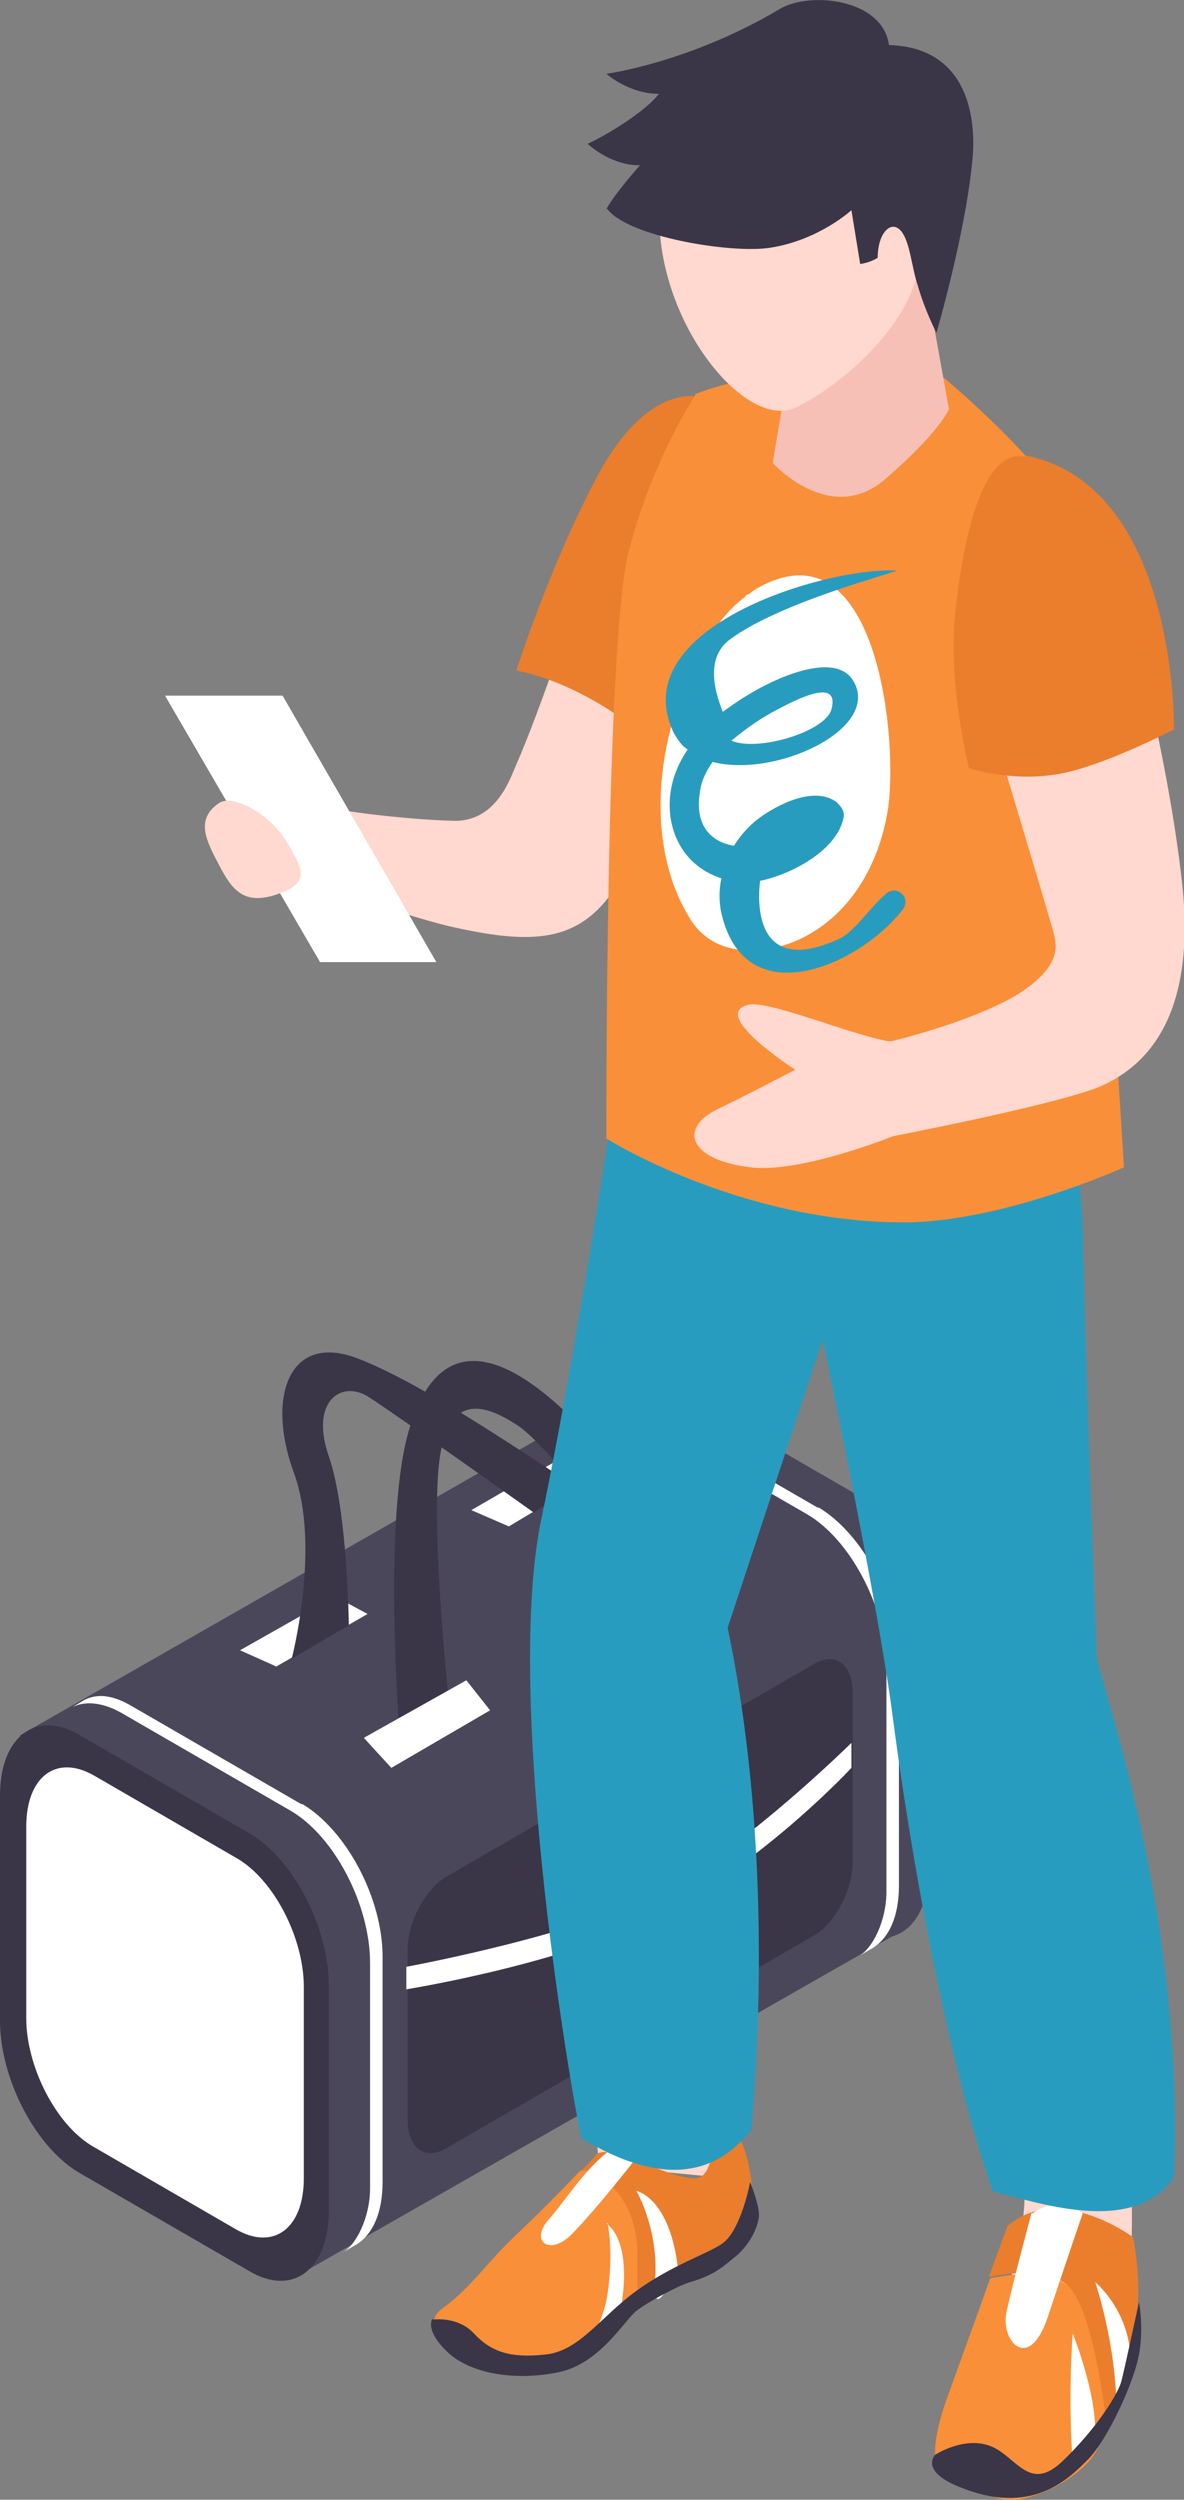 <?xml version="1.0" encoding="UTF-8"?><svg id="Layer_2" xmlns="http://www.w3.org/2000/svg" viewBox="0 0 9.47 19.98"><rect x="0" y="0" width="9.47" height="19.98" fill="#808080" stroke="none"/><defs><style>.cls-1{fill:#f98f38;}.cls-1,.cls-2,.cls-3,.cls-4,.cls-5,.cls-6,.cls-7,.cls-8{stroke-width:0px;}.cls-2{fill:#3a3547;}.cls-3{fill:#ea7e2d;}.cls-4{fill:#4b475b;}.cls-5{fill:#289cbf;}.cls-6{fill:#fff;}.cls-7{fill:#ffd8cf;}.cls-8{fill:#f7c0b7;}</style></defs><g id="Layer_1-2"><polygon class="cls-4" points=".16 13.87 4.99 11.11 7.2 15.44 2.36 18.2 .16 13.87"/><path class="cls-4" d="M6.79,15.41l-1.35-.78c-.35-.2-.64-.75-.64-1.22v-1.8c0-.47.29-.69.64-.48l1.35.78c.35.2.64.75.64,1.22v1.8c0,.47-.29.69-.64.48Z"/><path class="cls-2" d="M1.99,18.15l-1.35-.78c-.35-.2-.64-.75-.64-1.22v-1.8c0-.47.29-.69.64-.48l1.35.78c.35.2.64.75.64,1.22v1.8c0,.47-.29.69-.64.48Z"/><path class="cls-6" d="M1.89,17.82l-1.14-.66c-.3-.17-.54-.64-.54-1.03v-1.53c0-.4.24-.58.54-.41l1.14.66c.3.17.54.64.54,1.03v1.53c0,.4-.24.58-.54.41Z"/><path class="cls-2" d="M6.51,15.47l-2.94,1.7c-.17.1-.31,0-.31-.23v-1.35c0-.23.14-.49.31-.59l2.94-1.7c.17-.1.31,0,.31.23v1.35c0,.23-.14.49-.31.59Z"/><polygon class="cls-6" points="1.92 13.19 2.68 12.76 2.94 12.9 2.21 13.32 1.92 13.19"/><polygon class="cls-6" points="3.77 12.07 4.53 11.63 4.79 11.77 4.07 12.2 3.77 12.07"/><path class="cls-2" d="M2.33,13.27s.24-.9.02-1.5c-.22-.6-.04-1.11.49-.92.49.18,1.27.71,1.76,1.03-.19.11-.33.21-.33.21,0,0-1.11-.79-1.33-.93-.22-.13-.46.05-.31.48s.16,1.35.16,1.35l-.46.27Z"/><path class="cls-6" d="M2.41,14.42l-1.35-.78c-.15-.09-.28-.11-.39-.05,0,0-.1.06-.12.07.11-.07.26-.06.42.03l1.35.78c.35.2.64.75.64,1.22v1.8c0,.23-.11.46-.23.52l.12-.07c.13-.08.21-.25.21-.5v-1.8c0-.47-.29-1.01-.64-1.22Z"/><path class="cls-6" d="M6.54,12.05l-1.35-.78c-.15-.09-.28-.11-.39-.05,0,0-.1.06-.12.07.11-.07.26-.06.42.03l1.35.78c.35.2.64.75.64,1.22v1.8c0,.23-.11.46-.23.52l.12-.07c.13-.08.21-.25.21-.5v-1.8c0-.47-.29-1.01-.64-1.22Z"/><path class="cls-6" d="M3.25,15.9s1.38-.22,2.16-.66c.78-.44,1.4-1.11,1.4-1.11v-.2s-.82.81-1.48,1.17c-.66.36-2.08.62-2.08.62v.18Z"/><path class="cls-2" d="M3.2,13.92s-.14-1.7.06-2.45c.2-.74.65-.79,1.32-.13.67.66,1.11,1.14,1.11,1.14l-.42.24s-.84-1.13-1.12-1.32c-.28-.19-.58-.27-.64.31s.08,1.89.08,1.89l-.39.32Z"/><polygon class="cls-6" points="3.13 14.13 2.91 13.89 3.73 13.43 3.92 13.67 3.13 14.13"/><polygon class="cls-6" points="5.18 12.97 4.95 12.72 5.77 12.26 5.96 12.5 5.18 12.97"/><path class="cls-7" d="M2.17,6.33c.26.14,1.09.22,1.44.23.36.02.47-.34.52-.45.19-.43.52-1.42.52-1.42l1.15.55s-.5,1.27-.88,1.86c-.29.43-.65.46-1.34.3-.3-.07-1.48-.46-1.48-.46l.07-.63Z"/><path class="cls-7" d="M4.55,11.19s-.18,1.12-.22,1.65c-.04.52.11,1.58.25,2.47.11.64.21,2,.21,2l.93.09s.08-2.64.05-2.96-.24-1.24-.24-1.24l.45-1.68-1.44-.33Z"/><path class="cls-7" d="M6.93,11.88s.29,1.66.36,1.94c.35,1.36.85,3.17.9,3.58.04.42-.15.96-.15.96h1s.03-.76,0-1.03c-.03-.27.11-1.34.07-2.02-.07-1.02-.6-1.57-.6-1.57l.05-2.38-1.63.52Z"/><path class="cls-1" d="M7.92,18.21c-.11.31-.26.72-.35.97-.11.31-.09.45-.09.45,0,0,.38.39.65.35.26-.04.52-.21.62-.36.04-.06.08-.15.11-.25-.05-.37-.14-.89-.29-1.07-.13-.15-.42-.14-.65-.09Z"/><path class="cls-3" d="M9.06,17.88s-.59-.44-1-.09c0,0-.07.18-.15.41.23-.05.52-.06.65.09.15.17.24.69.29,1.07.09-.25.17-.58.21-.69.1-.35,0-.8,0-.8Z"/><path class="cls-6" d="M8.75,19.55c.06-.33-.17-.9-.17-.9,0,0-.04.51,0,1.03.04-.06.1-.11.17-.13Z"/><path class="cls-6" d="M9,19.13c.17-.55-.24-.89-.24-.89,0,0,.17.5.17,1.03.01-.05.03-.1.07-.14Z"/><path class="cls-6" d="M8.25,17.69s-.15.56-.2.79c-.05.23.18.49.33.04.15-.45.28-.83.28-.83,0,0-.2-.15-.4,0Z"/><path class="cls-2" d="M7.48,19.62s.23-.15.44-.07c.21.08.31.38.58.12.27-.26.44-.53.47-.64.03-.12.14-.63.14-.63,0,0,.04.2,0,.42-.04.22-.25.68-.41.84s-.45.45-1.02.22c-.33-.13-.2-.26-.2-.26Z"/><path class="cls-1" d="M4.75,17.35s-.07,0-.11,0c-.13.14-.34.35-.53.53-.22.21-.34.4-.57.57-.2.14.09.32.41.43.16.05.4.02.57-.03.24-.07.28-.2.58-.48,0-.12,0-.25,0-.36,0-.47-.34-.65-.34-.65Z"/><path class="cls-3" d="M5.71,18c.2-.12.32-.35.32-.35,0,0-.02-.63-.23-.65-.14-.01-.05.43-.26.41-.26-.02-.58-.26-.76-.2,0,0-.05.06-.13.14.04,0,.08,0,.11,0,0,0,.33.19.34.65,0,.11,0,.24,0,.36,0,0,.01-.01.02-.02.15-.14.42-.25.6-.35Z"/><path class="cls-6" d="M4.86,17.77s.05.22,0,.56c-.03.22-.16.42-.16.42l.26-.27s.12-.53-.11-.71Z"/><path class="cls-6" d="M5.09,17.51s.18.31.15.71c-.03.4.18-.1.18-.1,0,0-.04-.51-.33-.61Z"/><path class="cls-6" d="M4.86,17.2c-.2.16-.33.38-.48.55-.14.17.02.28.19.11.19-.19.51-.6.51-.6,0,0-.17-.08-.22-.06Z"/><path class="cls-2" d="M3.46,18.54s.2-.03.33.11.28.2.56.17c.28-.02.45-.3.74-.51s.58-.3.69-.38c.15-.11.22-.49.22-.49,0,0,.08.2.07.28-.02.14-.12.26-.18.31-.09.07-.16.15-.37.21-.1.03-.34.16-.43.23-.1.08-.29.42-.62.49-.33.07-.7.02-.89-.16-.19-.18-.12-.27-.12-.27Z"/><path class="cls-5" d="M7.92,17.51c.37.09,1.15.37,1.47-.11.09-2.28-.68-4.16-.62-4.21-.04-.96-.1-2.8-.11-3.36-.05-1.66-1.06-2.44-1.06-2.44.07-.56-2.51.22-2.51.22,0,0-.41,2.86-.76,4.53-.29,1.38.2,4.39.32,4.95.32.19.93.49,1.36-.07.11-1.28.08-2.72-.19-4.01l.76-2.3s.44,2.08.56,3.01c.2,1.52.51,2.97.8,3.79Z"/><path class="cls-3" d="M5.63,3.18s-.43-.17-.86.64c-.38.72-.64,1.54-.64,1.54,0,0,.56.08,1.16.64.83-.75.96-2.47.34-2.82Z"/><path class="cls-1" d="M5.56,3.16s-.34.51-.53,1.24c-.19.73-.18,4.7-.18,4.7,0,0,1.06.67,2.38.67.79,0,1.76-.44,1.76-.44,0,0-.28-4.49-.34-4.97-.06-.48-1.1-1.34-1.1-1.34,0,0-1.19-.18-1.99.13Z"/><path class="cls-8" d="M6.33,2.81l-.15.89s.46.51.9.13.51-.56.51-.56l-.22-1.22-1.04.75Z"/><path class="cls-7" d="M6.96.72c-.38-.29-1.28-.38-1.61.55-.34.98.54,2.2,1.01,1.99.26-.12.82-.53.97-1.04.18-.58-.08-1.27-.37-1.49Z"/><path class="cls-2" d="M4.85,1.66c.15.23,1,.37,1.31.32.39-.06.65-.3.65-.3l.07.43s.08-.01.14-.05c0-.2.11-.31.19-.21.07.09.08.28.13.43.06.21.15.38.15.38,0,0,.24-.82.29-1.41.02-.24,0-.87-.67-.89-.05-.37-.63-.43-.87-.29-.72.43-1.39.52-1.39.52,0,0,.18.16.42.16-.08.11-.34.29-.57.4.22.19.42.17.42.17,0,0-.19.21-.27.35Z"/><path class="cls-6" d="M6.06,4.7s-.05.03-.07.05c0,0-.02,0-.03.02,0,0,0,0,0,0-.16.12-.28.29-.37.48-.35.64-.44,1.52-.06,2.11.19.29.57.28.86.15.41-.19.64-.6.71-1.03.09-.55-.08-2.32-1.04-1.78Z"/><path class="cls-5" d="M7.08,7.15c-.1.08-.24.29-.36.35-.77.36-.64-.46-.64-.46.25-.05.63-.25.67-.52,0-.05-.03-.08-.06-.11-.18-.13-.47.02-.62.13-.08.06-.15.14-.2.22-.18-.03-.32-.16-.27-.44.01-.08.05-.16.1-.23.5.13,1.34-.26,1.13-.64-.15-.27-.68,0-.84.1-.07.04-.14.09-.21.14,0-.02-.19-.4.06-.58.4-.3,1.35-.54,1.33-.55-.55-.03-2.19.45-1.78,1.3.03.05.06.1.11.13-.1.15-.16.32-.14.52.03.26.19.44.41.51-.02.09-.02.19,0,.28.19.82,1.1.42,1.45-.03.07-.09-.04-.2-.13-.13ZM6.22,5.67c.15-.08.5-.26.43,0-.05.18-.59.34-.8.25.12-.1.25-.19.37-.25Z"/><path class="cls-7" d="M7.43,8.28c-.09.03-.15.05-.19.05-.21.04-1.06-.34-1.25-.3-.33.07.37.52.37.52,0,0-.36.19-.63.32-.3.15-.22.4.27.46.4.05,1.14-.24,1.32-.32.05-.02.14-.19.23-.21.01-.22-.12-.29-.13-.52Z"/><path class="cls-7" d="M6.95,8.36c.29-.05.98-.25,1.26-.46.29-.21.24-.36.21-.47-.13-.45-.46-1.54-.46-1.54l1.24-.29s.19.81.26,1.51c.05.52.01,1.26-.63,1.56-.28.14-1.68.41-1.68.41l-.21-.72Z"/><path class="cls-3" d="M8.2,3.65c-.35-.07-.5.68-.56,1.25-.06.57.11,1.24.11,1.24,0,0,.36.12.75.04.35-.07.89-.35.89-.35,0,0,.03-1.95-1.19-2.19Z"/><polygon class="cls-6" points="3.49 7.69 2.56 7.69 1.32 5.56 2.26 5.56 3.49 7.69"/><path class="cls-7" d="M1.75,6.42c.11-.08.42.09.55.32.13.22.18.32-.09.41-.27.09-.36-.05-.46-.24-.1-.19-.19-.36,0-.49Z"/></g></svg>
